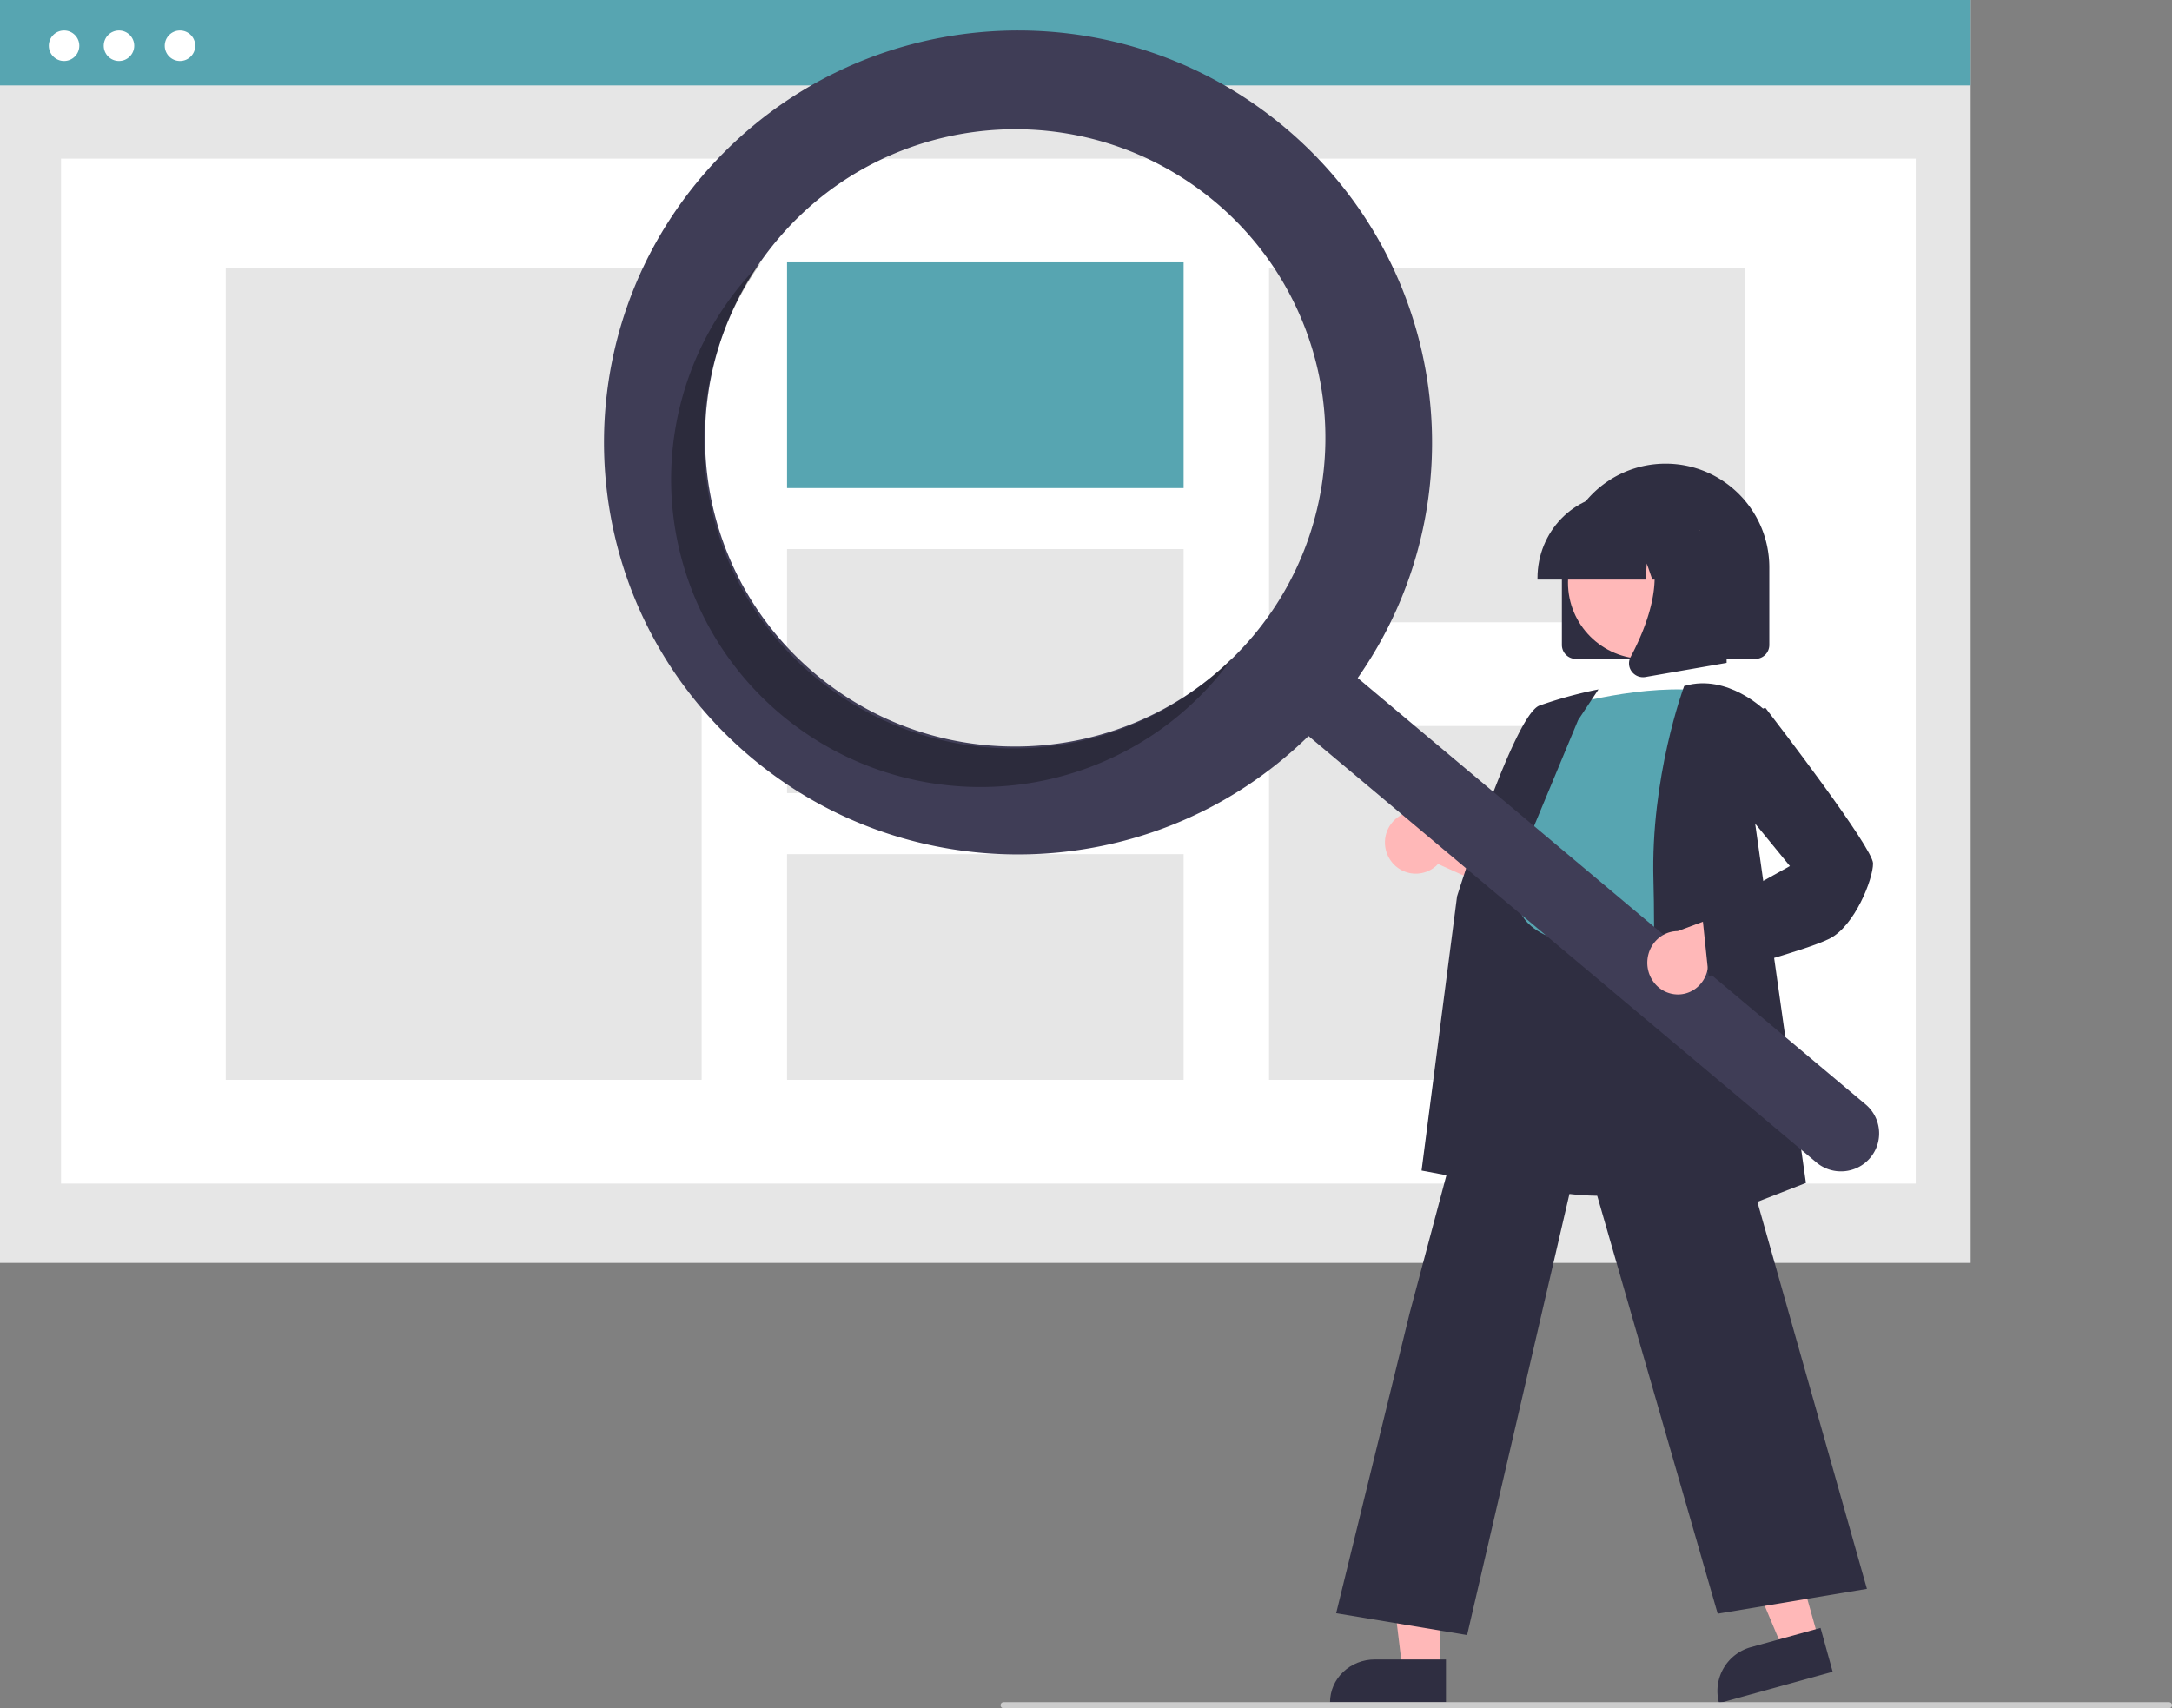 <svg width="356" height="280" xmlns="http://www.w3.org/2000/svg">
    <rect width="100%" height="100%" fill="#808080" stroke="none"/>
    <g fill-rule="nonzero" fill="none">
        <path fill="#E6E6E6" d="M0 0h323v207H0z"/>
        <path fill="#FFF" d="M10 26h304v168H10z"/>
        <path fill="#57A5B1" d="M0 0h323v14H0z"/>
        <circle fill="#FFF" cx="10.5" cy="7.5" r="2.5"/>
        <circle fill="#FFF" cx="19.5" cy="7.5" r="2.5"/>
        <circle fill="#FFF" cx="29.5" cy="7.5" r="2.5"/>
        <path fill="#E6E6E6" d="M37 44h78v133H37z"/>
        <path fill="#57A5B1" d="M129 43h65v37h-65z"/>
        <path fill="#E6E6E6" d="M129 90h65v40h-65zM129 140h65v37h-65zM208 44h78v58h-78zM208 119h78v58h-78z"/>
        <path d="M256 105.714V93.016C256 83.618 263.611 76 273 76s17 7.618 17 17.016v12.698a2.287 2.287 0 0 1-2.284 2.286h-29.432a2.287 2.287 0 0 1-2.284-2.286z" fill="#2F2E41"/>
        <path fill="#FFB8B8" d="M298 268.393 292.102 270 283 248.371l8.704-2.371z"/>
        <path d="m286.968 269.99 11.426-3.159 1.99 7.187-18.619 5.148a7.45 7.45 0 0 1 .7-5.665 7.463 7.463 0 0 1 4.503-3.51z" fill="#2F2E41"/>
        <path fill="#FFB8B8" d="M235.999 274h-6.098L227 250h9z"/>
        <path d="M225.34 272H237v7h-19c0-1.857.773-3.637 2.15-4.95 1.377-1.313 3.244-2.05 5.19-2.05z" fill="#2F2E41"/>
        <path d="M228.013 141.153a5.017 5.017 0 0 0 3.74 2.041 5.007 5.007 0 0 0 3.954-1.58L252 149l-1.482-9.236-15.244-5.597a5.025 5.025 0 0 0-6.71.242 5.123 5.123 0 0 0-.551 6.744z" fill="#FFB8B8"/>
        <path d="M262.538 196c-5.113 0-10.407-.761-14.856-3.024a19.169 19.169 0 0 1-9.842-11.756c-2.319-7.332.604-14.536 3.431-21.503 1.752-4.317 3.406-8.394 3.835-12.413l.15-1.427c.669-6.41 1.246-11.944 4.443-14.02 1.658-1.077 3.886-1.138 6.812-.189l27.489 8.92-1.01 52.126-.168.056c-.144.048-9.834 3.23-20.284 3.23z" fill="#2F2E41"/>
        <path d="M256.194 115.838s13.391-4.002 23.806-2.501c0 0-5.951 33.02-3.968 44.027 1.984 11.007-34.468 4.253-27.03-6.254l2.48-12.507s-4.959-5.004-.495-11.007l5.207-11.758z" fill="#57A5B1"/>
        <path d="M249.661 195 233 191.864l5.817-44.94c.391-1.254 9.402-29.728 13.494-31.268a69.644 69.644 0 0 1 9.096-2.537L262 113l-3.34 5.03-13.302 31.996L249.661 195z" fill="#2F2E41"/>
        <path d="M240.467 268 219 264.424l12.047-49.175L248.973 148l.177 1.194c.014.09 1.689 8.874 26.538 4.976l.218-.034.06.213L306 260.429l-24.46 4.075-22.31-77.396L240.467 268z" fill="#2F2E41"/>
        <path d="m270 204 .013-.38c.015-.422 1.487-42.406.996-59.291-.494-16.943 4.937-31.615 4.992-31.761l.044-.118.12-.035c7.027-2.027 13.122 4.024 13.183 4.085l.086.087-2.001 16.674L296 193.897 270 204z" fill="#2F2E41"/>
        <circle fill="#FFB8B8" cx="269.5" cy="95.5" r="12.5"/>
        <path d="M252 94.74c.008-7.585 5.936-13.731 13.25-13.74h2.5c7.314.009 13.242 6.156 13.25 13.74V95h-5.283l-1.802-5.233-.36 5.233h-2.731l-.91-2.64-.181 2.64H252v-.26z" fill="#2F2E41"/>
        <path d="M267.444 110.064a2.21 2.21 0 0 1-.18-2.375c2.711-5.084 6.508-14.479 1.468-20.273L268.37 87H283v21.653l-13.29 2.312a2.304 2.304 0 0 1-2.266-.9z" fill="#2F2E41"/>
        <path d="M210.623 20.919C182.601-2.61 140.863.266 116.367 27.412c-24.496 27.147-22.89 68.747 3.625 93.945 26.516 25.198 68.352 24.88 94.479-.716l83.238 69.888c2.638 2.219 6.583 1.89 8.813-.734a6.201 6.201 0 0 0-.738-8.77l-.01-.007-83.238-69.888c20.04-28.62 14.877-67.716-11.913-90.211zm-5.366 83.48c-18.108 21.354-50.184 24.058-71.643 6.04-21.46-18.018-24.178-49.935-6.07-71.288 18.108-21.354 50.184-24.058 71.644-6.04a50.509 50.509 0 0 1 17.872 34.394 50.424 50.424 0 0 1-11.803 36.895z" fill="#3F3D56"/>
        <path d="M133.367 110.791C113.2 93.864 109.457 64.381 124.763 43a52.331 52.331 0 0 0-2.811 3.05c-11.681 13.77-15.09 32.692-8.941 49.638 6.148 16.947 20.92 29.343 38.749 32.52 17.829 3.178 36.008-3.347 47.69-17.116a50.05 50.05 0 0 0 2.55-3.27c-18.615 18.603-48.464 19.895-68.633 2.97z" fill="#000" opacity=".3"/>
        <path d="M273.842 162.852a4.824 4.824 0 0 0 4.124-.854c1.185-.905 1.923-2.308 2.016-3.832L297 153.262 290.082 147l-15.1 5.617c-2.531.008-4.658 1.98-4.949 4.592-.29 2.611 1.346 5.036 3.809 5.643z" fill="#FFB8B8"/>
        <path d="M280.047 160 279 149.96l14.373-8.003-9.37-11.45 1.528-12.86L289.34 116l.118.154c1.796 2.33 17.543 22.837 17.543 25.372 0 2.604-3.013 10.25-7.134 12.33-3.976 2.006-18.905 5.906-19.538 6.071l-.28.073z" fill="#2F2E41"/>
        <path d="M355.499 280H164.5a.5.5 0 1 1 0-1H355.5a.5.5 0 1 1 0 1z" fill="#CCC"/>
    </g>
</svg>
